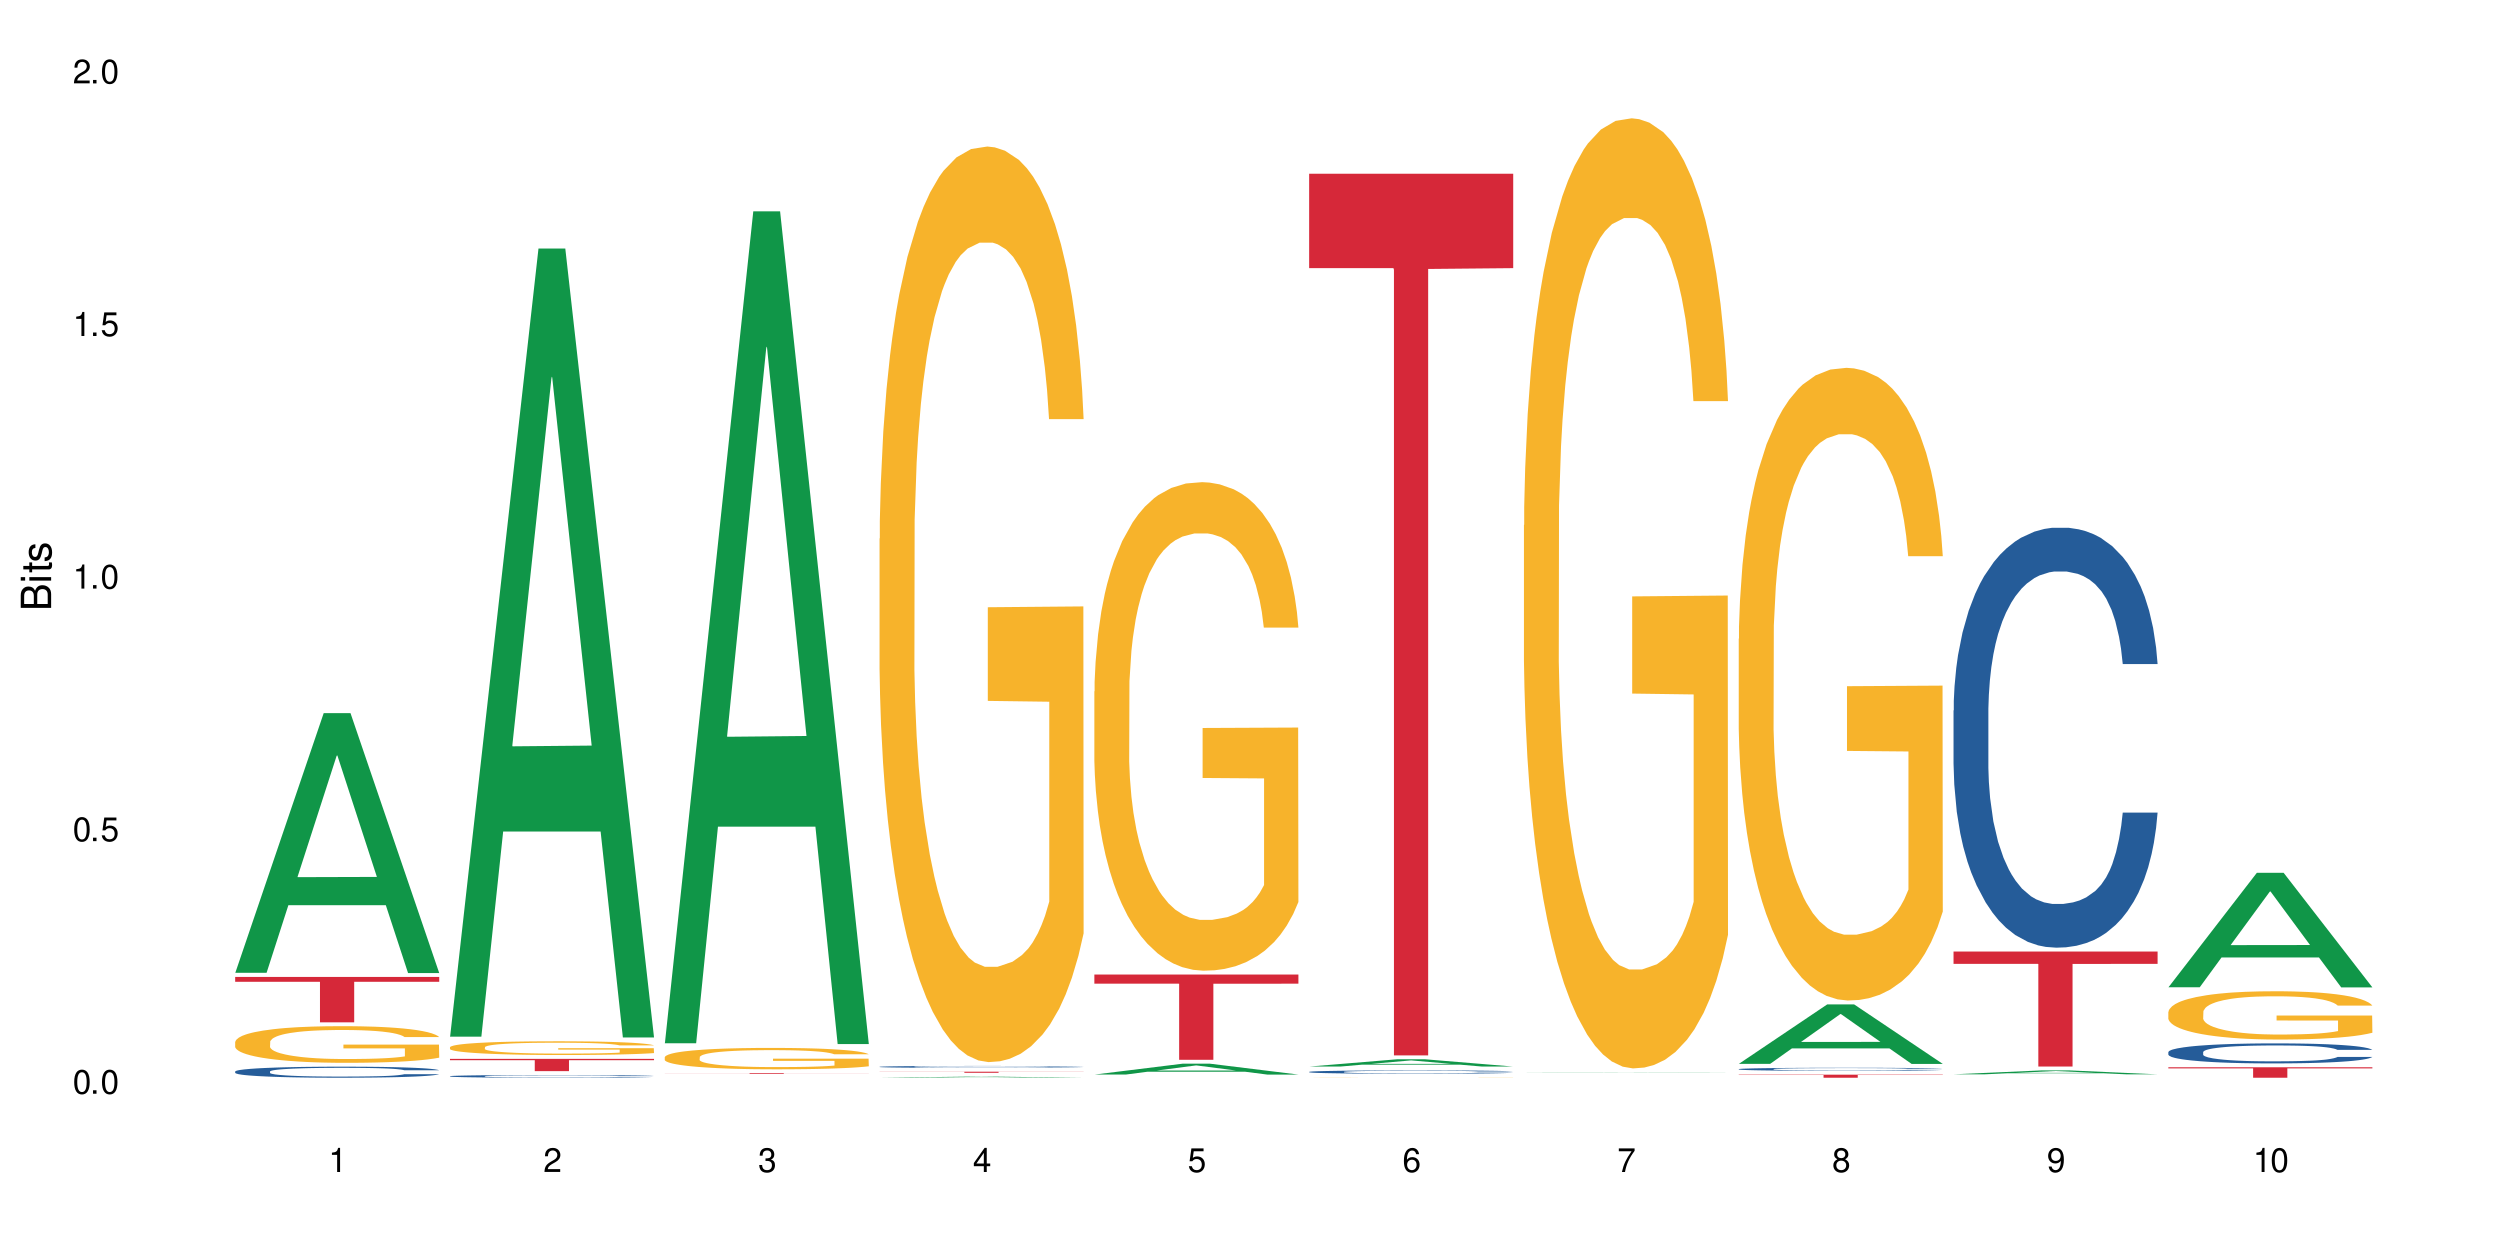 <?xml version="1.0" encoding="UTF-8"?>
<svg xmlns="http://www.w3.org/2000/svg" xmlns:xlink="http://www.w3.org/1999/xlink" width="720" height="360" viewBox="0 0 720 360">
<defs>
<g>
<g id="glyph-0-0">
</g>
<g id="glyph-0-1">
<path d="M 2.641 -6.938 C 2 -6.938 1.422 -6.656 1.078 -6.172 C 0.641 -5.562 0.406 -4.641 0.406 -3.359 C 0.406 -1.016 1.188 0.219 2.641 0.219 C 4.078 0.219 4.859 -1.016 4.859 -3.297 C 4.859 -4.641 4.656 -5.547 4.203 -6.172 C 3.844 -6.656 3.281 -6.938 2.641 -6.938 Z M 2.641 -6.188 C 3.547 -6.188 4 -5.25 4 -3.375 C 4 -1.406 3.562 -0.484 2.625 -0.484 C 1.734 -0.484 1.281 -1.438 1.281 -3.344 C 1.281 -5.25 1.734 -6.188 2.641 -6.188 Z M 2.641 -6.188 "/>
</g>
<g id="glyph-0-2">
<path d="M 1.828 -1 L 0.828 -1 L 0.828 0 L 1.828 0 Z M 1.828 -1 "/>
</g>
<g id="glyph-0-3">
<path d="M 4.562 -6.797 L 1.062 -6.797 L 0.547 -3.094 L 1.328 -3.094 C 1.719 -3.562 2.047 -3.734 2.578 -3.734 C 3.484 -3.734 4.062 -3.109 4.062 -2.094 C 4.062 -1.125 3.484 -0.531 2.578 -0.531 C 1.828 -0.531 1.375 -0.906 1.188 -1.672 L 0.328 -1.672 C 0.453 -1.109 0.547 -0.844 0.75 -0.594 C 1.125 -0.078 1.828 0.219 2.594 0.219 C 3.969 0.219 4.922 -0.781 4.922 -2.219 C 4.922 -3.562 4.031 -4.484 2.719 -4.484 C 2.25 -4.484 1.859 -4.359 1.469 -4.062 L 1.734 -5.969 L 4.562 -5.969 Z M 4.562 -6.797 "/>
</g>
<g id="glyph-0-4">
<path d="M 2.484 -4.938 L 2.484 0 L 3.328 0 L 3.328 -6.938 L 2.766 -6.938 C 2.469 -5.875 2.281 -5.734 0.984 -5.562 L 0.984 -4.938 Z M 2.484 -4.938 "/>
</g>
<g id="glyph-0-5">
<path d="M 4.859 -0.828 L 1.281 -0.828 C 1.359 -1.406 1.672 -1.781 2.5 -2.281 L 3.469 -2.828 C 4.406 -3.344 4.906 -4.062 4.906 -4.906 C 4.906 -5.484 4.672 -6.031 4.266 -6.406 C 3.859 -6.766 3.375 -6.938 2.719 -6.938 C 1.859 -6.938 1.219 -6.625 0.844 -6.031 C 0.609 -5.672 0.5 -5.234 0.484 -4.531 L 1.328 -4.531 C 1.359 -5.016 1.406 -5.281 1.531 -5.516 C 1.75 -5.938 2.188 -6.203 2.703 -6.203 C 3.469 -6.203 4.031 -5.641 4.031 -4.891 C 4.031 -4.344 3.719 -3.859 3.125 -3.516 L 2.234 -3 C 0.812 -2.172 0.406 -1.531 0.328 -0.016 L 4.859 -0.016 Z M 4.859 -0.828 "/>
</g>
<g id="glyph-0-6">
<path d="M 2.125 -3.188 L 2.578 -3.188 C 3.5 -3.188 3.984 -2.766 3.984 -1.922 C 3.984 -1.062 3.469 -0.531 2.594 -0.531 C 1.656 -0.531 1.203 -1 1.156 -2.016 L 0.312 -2.016 C 0.344 -1.453 0.438 -1.094 0.609 -0.781 C 0.953 -0.109 1.625 0.219 2.547 0.219 C 3.953 0.219 4.859 -0.625 4.859 -1.938 C 4.859 -2.828 4.516 -3.297 3.703 -3.594 C 4.344 -3.844 4.656 -4.328 4.656 -5.031 C 4.656 -6.219 3.875 -6.938 2.578 -6.938 C 1.203 -6.938 0.484 -6.172 0.453 -4.703 L 1.297 -4.703 C 1.312 -5.125 1.344 -5.359 1.453 -5.578 C 1.641 -5.969 2.062 -6.203 2.594 -6.203 C 3.344 -6.203 3.797 -5.75 3.797 -5 C 3.797 -4.516 3.609 -4.219 3.25 -4.047 C 3.016 -3.953 2.703 -3.922 2.125 -3.906 Z M 2.125 -3.188 "/>
</g>
<g id="glyph-0-7">
<path d="M 3.141 -1.672 L 3.141 0 L 3.984 0 L 3.984 -1.672 L 4.984 -1.672 L 4.984 -2.438 L 3.984 -2.438 L 3.984 -6.938 L 3.359 -6.938 L 0.266 -2.578 L 0.266 -1.672 Z M 3.141 -2.438 L 1 -2.438 L 3.141 -5.5 Z M 3.141 -2.438 "/>
</g>
<g id="glyph-0-8">
<path d="M 4.781 -5.125 C 4.609 -6.266 3.891 -6.938 2.844 -6.938 C 2.094 -6.938 1.422 -6.578 1.031 -5.953 C 0.594 -5.266 0.406 -4.422 0.406 -3.172 C 0.406 -2 0.578 -1.25 0.984 -0.641 C 1.359 -0.078 1.953 0.219 2.703 0.219 C 3.984 0.219 4.922 -0.75 4.922 -2.094 C 4.922 -3.375 4.062 -4.281 2.844 -4.281 C 2.172 -4.281 1.641 -4.031 1.281 -3.516 C 1.281 -5.234 1.828 -6.188 2.797 -6.188 C 3.391 -6.188 3.797 -5.797 3.938 -5.125 Z M 2.734 -3.531 C 3.547 -3.531 4.062 -2.953 4.062 -2.031 C 4.062 -1.156 3.484 -0.531 2.703 -0.531 C 1.922 -0.531 1.328 -1.188 1.328 -2.078 C 1.328 -2.938 1.906 -3.531 2.734 -3.531 Z M 2.734 -3.531 "/>
</g>
<g id="glyph-0-9">
<path d="M 4.984 -6.797 L 0.438 -6.797 L 0.438 -5.969 L 4.109 -5.969 C 2.5 -3.656 1.828 -2.234 1.328 0 L 2.219 0 C 2.594 -2.172 3.453 -4.047 4.984 -6.094 Z M 4.984 -6.797 "/>
</g>
<g id="glyph-0-10">
<path d="M 3.75 -3.656 C 4.469 -4.094 4.688 -4.438 4.688 -5.078 C 4.688 -6.172 3.844 -6.938 2.641 -6.938 C 1.438 -6.938 0.594 -6.172 0.594 -5.094 C 0.594 -4.438 0.812 -4.094 1.516 -3.656 C 0.734 -3.266 0.359 -2.703 0.359 -1.922 C 0.359 -0.656 1.281 0.219 2.641 0.219 C 3.984 0.219 4.922 -0.656 4.922 -1.922 C 4.922 -2.703 4.531 -3.266 3.75 -3.656 Z M 2.641 -6.188 C 3.359 -6.188 3.812 -5.75 3.812 -5.062 C 3.812 -4.406 3.344 -3.984 2.641 -3.984 C 1.922 -3.984 1.453 -4.406 1.453 -5.078 C 1.453 -5.75 1.922 -6.188 2.641 -6.188 Z M 2.641 -3.266 C 3.484 -3.266 4.062 -2.719 4.062 -1.906 C 4.062 -1.078 3.484 -0.531 2.625 -0.531 C 1.797 -0.531 1.219 -1.094 1.219 -1.906 C 1.219 -2.719 1.781 -3.266 2.641 -3.266 Z M 2.641 -3.266 "/>
</g>
<g id="glyph-0-11">
<path d="M 0.516 -1.578 C 0.672 -0.453 1.406 0.219 2.438 0.219 C 3.188 0.219 3.859 -0.141 4.266 -0.766 C 4.688 -1.453 4.891 -2.297 4.891 -3.547 C 4.891 -4.719 4.703 -5.453 4.312 -6.078 C 3.938 -6.641 3.344 -6.938 2.594 -6.938 C 1.297 -6.938 0.359 -5.969 0.359 -4.625 C 0.359 -3.344 1.234 -2.453 2.453 -2.453 C 3.094 -2.453 3.578 -2.672 4.016 -3.203 C 4 -1.484 3.469 -0.531 2.5 -0.531 C 1.906 -0.531 1.484 -0.906 1.359 -1.578 Z M 2.578 -6.203 C 3.375 -6.203 3.969 -5.531 3.969 -4.641 C 3.969 -3.797 3.391 -3.188 2.547 -3.188 C 1.734 -3.188 1.234 -3.766 1.234 -4.688 C 1.234 -5.562 1.797 -6.203 2.578 -6.203 Z M 2.578 -6.203 "/>
</g>
<g id="glyph-1-0">
</g>
<g id="glyph-1-1">
<path d="M 0 -0.953 L 0 -4.891 C 0 -5.719 -0.234 -6.344 -0.734 -6.797 C -1.188 -7.234 -1.812 -7.469 -2.5 -7.469 C -3.547 -7.469 -4.188 -7 -4.625 -5.875 C -4.984 -6.688 -5.625 -7.094 -6.531 -7.094 C -7.172 -7.094 -7.734 -6.859 -8.141 -6.391 C -8.562 -5.922 -8.75 -5.344 -8.75 -4.5 L -8.75 -0.953 Z M -4.984 -2.062 L -7.766 -2.062 L -7.766 -4.219 C -7.766 -4.844 -7.688 -5.203 -7.453 -5.5 C -7.219 -5.812 -6.859 -5.969 -6.375 -5.969 C -5.891 -5.969 -5.531 -5.812 -5.297 -5.5 C -5.062 -5.203 -4.984 -4.844 -4.984 -4.219 Z M -0.984 -2.062 L -4 -2.062 L -4 -4.781 C -4 -5.766 -3.438 -6.359 -2.484 -6.359 C -1.547 -6.359 -0.984 -5.766 -0.984 -4.781 Z M -0.984 -2.062 "/>
</g>
<g id="glyph-1-2">
<path d="M -6.281 -1.797 L -6.281 -0.797 L 0 -0.797 L 0 -1.797 Z M -8.75 -1.797 L -8.75 -0.797 L -7.484 -0.797 L -7.484 -1.797 Z M -8.75 -1.797 "/>
</g>
<g id="glyph-1-3">
<path d="M -6.281 -3.047 L -6.281 -2.016 L -8.016 -2.016 L -8.016 -1.016 L -6.281 -1.016 L -6.281 -0.172 L -5.469 -0.172 L -5.469 -1.016 L -0.719 -1.016 C -0.078 -1.016 0.281 -1.453 0.281 -2.234 C 0.281 -2.5 0.25 -2.719 0.188 -3.047 L -0.641 -3.047 C -0.609 -2.906 -0.594 -2.766 -0.594 -2.562 C -0.594 -2.141 -0.719 -2.016 -1.156 -2.016 L -5.469 -2.016 L -5.469 -3.047 Z M -6.281 -3.047 "/>
</g>
<g id="glyph-1-4">
<path d="M -4.531 -5.25 C -5.766 -5.25 -6.469 -4.422 -6.469 -2.969 C -6.469 -1.516 -5.719 -0.562 -4.547 -0.562 C -3.562 -0.562 -3.094 -1.062 -2.734 -2.562 L -2.516 -3.484 C -2.344 -4.188 -2.094 -4.469 -1.641 -4.469 C -1.047 -4.469 -0.641 -3.875 -0.641 -3 C -0.641 -2.453 -0.797 -2 -1.062 -1.75 C -1.25 -1.594 -1.422 -1.531 -1.875 -1.469 L -1.875 -0.406 C -0.422 -0.453 0.281 -1.266 0.281 -2.922 C 0.281 -4.5 -0.5 -5.516 -1.719 -5.516 C -2.656 -5.516 -3.172 -4.984 -3.469 -3.734 L -3.703 -2.766 C -3.891 -1.953 -4.156 -1.609 -4.594 -1.609 C -5.188 -1.609 -5.547 -2.125 -5.547 -2.938 C -5.547 -3.75 -5.203 -4.172 -4.531 -4.203 Z M -4.531 -5.25 "/>
</g>
</g>
</defs>
<rect x="-72" y="-36" width="864" height="432" fill="rgb(100%, 100%, 100%)" fill-opacity="1"/>
<path fill-rule="nonzero" fill="rgb(6.275%, 58.824%, 28.235%)" fill-opacity="1" d="M 67.73 280.172 L 67.793 280.102 L 93.223 205.387 L 100.945 205.387 L 126.5 280.242 L 117.52 280.242 L 111.117 260.703 L 83.051 260.703 L 76.773 280.172 L 67.73 280.172 L 85.75 252.621 L 108.543 252.551 L 97.176 217.617 L 97.051 217.547 L 96.926 217.758 L 85.688 252.551 L 85.75 252.621 Z M 67.73 280.172 "/>
<path fill-rule="nonzero" fill="rgb(14.51%, 36.078%, 60%)" fill-opacity="1" d="M 67.73 308.59 L 67.801 308.586 L 67.801 308.516 L 68.02 308.406 L 68.52 308.266 L 69.02 308.168 L 70.312 307.996 L 72.102 307.832 L 73.965 307.703 L 75.328 307.629 L 76.547 307.57 L 79.34 307.461 L 81.133 307.406 L 83.066 307.359 L 85.434 307.309 L 87.152 307.277 L 91.023 307.234 L 93.891 307.211 L 96.113 307.203 L 100.914 307.203 L 103.781 307.215 L 105.859 307.23 L 108.152 307.254 L 110.086 307.277 L 113.457 307.344 L 116.465 307.426 L 117.828 307.473 L 119.977 307.562 L 121.625 307.648 L 122.773 307.723 L 124.062 307.832 L 125.207 307.961 L 126.07 308.109 L 126.5 308.238 L 116.465 308.238 L 115.965 308.121 L 115.391 308.031 L 114.316 307.91 L 113.238 307.824 L 111.734 307.742 L 110.375 307.688 L 108.512 307.633 L 106.863 307.598 L 105.141 307.57 L 103.492 307.551 L 100.34 307.535 L 96.684 307.535 L 95.324 307.539 L 92.527 307.562 L 91.023 307.586 L 88.871 307.625 L 87.367 307.664 L 85.578 307.723 L 84.359 307.77 L 82.852 307.848 L 81.777 307.914 L 80.559 308.008 L 79.844 308.082 L 79.199 308.164 L 78.625 308.258 L 78.195 308.363 L 77.906 308.469 L 77.766 308.574 L 77.766 309.023 L 77.906 309.129 L 78.266 309.25 L 79.199 309.43 L 80.559 309.582 L 82.137 309.707 L 83.641 309.793 L 84.5 309.832 L 85.648 309.879 L 87.441 309.938 L 90.02 309.996 L 91.523 310.02 L 93.816 310.043 L 96.184 310.055 L 99.336 310.055 L 102.133 310.043 L 103.996 310.027 L 105.93 310.004 L 108.582 309.957 L 110.23 309.91 L 111.664 309.855 L 112.738 309.801 L 113.457 309.754 L 114.531 309.664 L 115.391 309.562 L 116.035 309.461 L 116.465 309.363 L 126.5 309.363 L 126.07 309.48 L 125.422 309.594 L 124.777 309.676 L 123.777 309.777 L 122.629 309.867 L 120.98 309.969 L 119.617 310.039 L 117.828 310.109 L 116.18 310.164 L 114.387 310.215 L 111.734 310.273 L 110.016 310.301 L 108.152 310.328 L 105.93 310.352 L 103.137 310.371 L 100.125 310.383 L 97.328 310.387 L 94.32 310.379 L 92.098 310.371 L 89.16 310.344 L 85.504 310.289 L 82.852 310.234 L 80.773 310.18 L 78.984 310.121 L 76.977 310.043 L 74.395 309.914 L 72.82 309.816 L 71.746 309.734 L 70.527 309.621 L 69.664 309.52 L 68.664 309.355 L 67.945 309.148 L 67.73 308.988 Z M 67.73 308.59 "/>
<path fill-rule="nonzero" fill="rgb(96.863%, 70.196%, 16.863%)" fill-opacity="1" d="M 67.73 300.059 L 67.801 300.051 L 67.801 299.855 L 68.09 299.422 L 68.805 298.824 L 69.738 298.332 L 70.742 297.949 L 71.387 297.746 L 72.461 297.457 L 73.395 297.246 L 75.758 296.812 L 78.77 296.406 L 80.418 296.23 L 82.281 296.066 L 84.93 295.887 L 86.148 295.816 L 89.875 295.664 L 94.105 295.566 L 98.762 295.539 L 100.914 295.547 L 103.852 295.586 L 107.863 295.691 L 110.16 295.789 L 111.949 295.887 L 113.812 296.012 L 116.105 296.203 L 118.258 296.434 L 119.977 296.664 L 121.695 296.957 L 123.129 297.262 L 124.348 297.602 L 125.422 298.008 L 126.07 298.344 L 126.5 298.68 L 116.535 298.68 L 115.965 298.344 L 115.32 298.082 L 114.242 297.766 L 113.168 297.535 L 112.094 297.352 L 110.086 297.102 L 108.367 296.945 L 106.215 296.812 L 104.137 296.723 L 101.773 296.664 L 100.34 296.648 L 96.543 296.648 L 93.102 296.715 L 91.094 296.793 L 89.66 296.867 L 87.656 297.012 L 86.438 297.129 L 85.719 297.207 L 83.57 297.504 L 82.137 297.773 L 81.348 297.957 L 80.344 298.246 L 79.629 298.508 L 78.84 298.895 L 78.41 299.184 L 77.836 299.836 L 77.766 301.574 L 77.98 301.938 L 78.41 302.336 L 78.984 302.68 L 79.844 303.047 L 80.703 303.328 L 82.207 303.703 L 83.496 303.953 L 84.5 304.117 L 86.438 304.379 L 87.227 304.465 L 89.09 304.637 L 91.023 304.773 L 93.387 304.891 L 95.18 304.945 L 98.047 304.996 L 101.703 304.996 L 106 304.938 L 108.727 304.859 L 110.59 304.781 L 111.809 304.715 L 113.312 304.609 L 114.387 304.512 L 115.391 304.406 L 116.609 304.242 L 116.609 301.938 L 98.906 301.93 L 98.906 300.852 L 126.426 300.84 L 126.5 304.609 L 124.992 304.871 L 123.129 305.121 L 121.34 305.312 L 119.477 305.477 L 116.824 305.66 L 114.672 305.777 L 111.375 305.91 L 108.367 305.996 L 105.215 306.055 L 102.418 306.086 L 99.121 306.094 L 96.184 306.074 L 93.031 306.016 L 90.52 305.941 L 88.227 305.844 L 85.934 305.719 L 83.066 305.516 L 81.203 305.352 L 79.27 305.148 L 77.336 304.906 L 75.613 304.648 L 74.469 304.445 L 73.32 304.215 L 72.102 303.926 L 70.957 303.598 L 70.098 303.297 L 69.309 302.961 L 68.734 302.645 L 68.16 302.207 L 67.875 301.863 L 67.73 301.562 Z M 67.73 300.059 "/>
<path fill-rule="nonzero" fill="rgb(83.922%, 15.686%, 22.353%)" fill-opacity="1" d="M 67.73 281.352 L 126.5 281.352 L 126.5 282.754 L 102.008 282.766 L 102.008 294.43 L 92.152 294.43 L 92.152 282.777 L 92.008 282.754 L 67.73 282.754 Z M 67.73 281.352 "/>
<path fill-rule="nonzero" fill="rgb(6.275%, 58.824%, 28.235%)" fill-opacity="1" d="M 129.594 298.566 L 129.656 298.355 L 155.082 71.582 L 162.805 71.582 L 188.359 298.781 L 179.383 298.781 L 172.977 239.477 L 144.91 239.477 L 138.633 298.566 L 129.594 298.566 L 147.613 214.941 L 170.402 214.73 L 159.039 108.703 L 158.914 108.488 L 158.789 109.129 L 147.547 214.73 L 147.613 214.941 Z M 129.594 298.566 "/>
<path fill-rule="nonzero" fill="rgb(14.51%, 36.078%, 60%)" fill-opacity="1" d="M 129.594 309.941 L 129.664 309.941 L 129.664 309.922 L 129.879 309.895 L 130.379 309.859 L 130.883 309.836 L 132.172 309.793 L 133.965 309.754 L 135.828 309.723 L 137.188 309.703 L 138.406 309.688 L 141.203 309.66 L 142.992 309.648 L 144.93 309.637 L 147.293 309.625 L 149.016 309.617 L 152.883 309.605 L 155.75 309.598 L 162.773 309.598 L 165.641 309.602 L 167.719 309.605 L 170.012 309.609 L 171.949 309.617 L 175.316 309.633 L 178.324 309.652 L 179.688 309.664 L 181.836 309.688 L 183.484 309.707 L 184.633 309.727 L 185.922 309.754 L 187.07 309.785 L 187.93 309.824 L 188.359 309.852 L 178.324 309.852 L 177.824 309.824 L 177.25 309.801 L 176.176 309.773 L 175.102 309.75 L 173.598 309.73 L 172.234 309.719 L 170.371 309.703 L 168.723 309.695 L 167.004 309.688 L 165.355 309.684 L 162.199 309.68 L 157.184 309.68 L 154.391 309.688 L 152.883 309.691 L 150.734 309.703 L 149.23 309.711 L 147.438 309.727 L 146.219 309.738 L 144.715 309.758 L 143.641 309.773 L 142.422 309.797 L 141.703 309.816 L 141.059 309.836 L 140.484 309.859 L 140.055 309.883 L 139.77 309.91 L 139.625 309.938 L 139.625 310.051 L 139.77 310.074 L 140.129 310.105 L 141.059 310.148 L 142.422 310.188 L 143.996 310.219 L 145.504 310.238 L 146.363 310.25 L 147.508 310.262 L 149.301 310.277 L 151.879 310.289 L 153.387 310.297 L 155.68 310.301 L 158.043 310.305 L 161.199 310.305 L 163.992 310.301 L 165.855 310.297 L 167.789 310.293 L 170.441 310.281 L 172.09 310.27 L 173.523 310.254 L 174.598 310.242 L 175.316 310.23 L 176.391 310.207 L 177.25 310.184 L 177.895 310.156 L 178.324 310.133 L 188.359 310.133 L 187.93 310.16 L 187.285 310.191 L 186.641 310.211 L 185.637 310.234 L 184.488 310.258 L 182.84 310.285 L 181.48 310.301 L 179.688 310.316 L 178.039 310.332 L 176.246 310.344 L 173.598 310.359 L 171.875 310.367 L 170.012 310.371 L 167.789 310.379 L 164.996 310.383 L 161.984 310.387 L 156.18 310.387 L 153.957 310.383 L 151.02 310.375 L 147.367 310.363 L 144.715 310.348 L 142.637 310.336 L 140.844 310.32 L 138.836 310.301 L 136.258 310.27 L 134.68 310.246 L 133.605 310.227 L 132.387 310.195 L 131.527 310.172 L 130.523 310.133 L 129.809 310.078 L 129.594 310.039 Z M 129.594 309.941 "/>
<path fill-rule="nonzero" fill="rgb(96.863%, 70.196%, 16.863%)" fill-opacity="1" d="M 129.594 301.586 L 129.664 301.582 L 129.664 301.508 L 129.949 301.348 L 130.668 301.121 L 131.598 300.938 L 132.602 300.793 L 133.246 300.719 L 134.32 300.609 L 135.254 300.531 L 137.617 300.367 L 140.629 300.215 L 142.277 300.152 L 144.141 300.09 L 146.793 300.02 L 148.012 299.996 L 151.738 299.938 L 155.965 299.902 L 160.625 299.891 L 162.773 299.895 L 165.711 299.91 L 169.727 299.949 L 172.02 299.984 L 173.812 300.02 L 175.676 300.066 L 177.969 300.141 L 180.117 300.227 L 181.836 300.312 L 183.559 300.422 L 184.992 300.539 L 186.211 300.664 L 187.285 300.816 L 187.93 300.941 L 188.359 301.066 L 178.398 301.066 L 177.824 300.941 L 177.18 300.844 L 176.105 300.727 L 175.031 300.637 L 173.953 300.57 L 171.949 300.477 L 170.227 300.418 L 168.078 300.367 L 166 300.336 L 163.633 300.312 L 162.199 300.305 L 158.402 300.305 L 154.961 300.332 L 152.957 300.359 L 151.523 300.391 L 149.516 300.445 L 148.297 300.488 L 147.582 300.516 L 145.43 300.629 L 143.996 300.73 L 143.207 300.797 L 142.207 300.906 L 141.488 301.004 L 140.699 301.148 L 140.27 301.258 L 139.695 301.5 L 139.625 302.152 L 139.84 302.289 L 140.27 302.438 L 140.844 302.566 L 141.703 302.703 L 142.562 302.809 L 144.07 302.949 L 145.359 303.043 L 146.363 303.105 L 148.297 303.203 L 149.086 303.234 L 150.949 303.301 L 152.883 303.352 L 155.25 303.395 L 157.039 303.414 L 159.906 303.434 L 163.562 303.434 L 167.863 303.41 L 170.586 303.383 L 172.449 303.355 L 173.668 303.328 L 175.172 303.289 L 176.246 303.254 L 177.25 303.215 L 178.469 303.152 L 178.469 302.289 L 160.766 302.285 L 160.766 301.883 L 188.289 301.879 L 188.359 303.289 L 186.855 303.387 L 184.992 303.48 L 183.199 303.555 L 181.336 303.613 L 178.684 303.684 L 176.535 303.727 L 173.238 303.777 L 170.227 303.809 L 167.074 303.832 L 164.277 303.844 L 160.984 303.844 L 158.043 303.84 L 154.891 303.816 L 152.383 303.789 L 150.09 303.75 L 147.797 303.703 L 144.93 303.629 L 143.066 303.566 L 141.129 303.492 L 139.195 303.402 L 137.477 303.305 L 136.328 303.227 L 135.184 303.141 L 133.965 303.031 L 132.816 302.91 L 131.957 302.797 L 131.168 302.672 L 130.594 302.551 L 130.023 302.391 L 129.734 302.262 L 129.594 302.148 Z M 129.594 301.586 "/>
<path fill-rule="nonzero" fill="rgb(83.922%, 15.686%, 22.353%)" fill-opacity="1" d="M 129.594 304.957 L 188.359 304.957 L 188.359 305.332 L 163.867 305.336 L 163.867 308.488 L 154.012 308.488 L 154.012 305.34 L 153.871 305.332 L 129.594 305.332 Z M 129.594 304.957 "/>
<path fill-rule="nonzero" fill="rgb(6.275%, 58.824%, 28.235%)" fill-opacity="1" d="M 191.453 300.461 L 191.516 300.238 L 216.945 60.871 L 224.668 60.871 L 250.219 300.688 L 241.242 300.688 L 234.84 238.086 L 206.773 238.086 L 200.492 300.461 L 191.453 300.461 L 209.473 212.191 L 232.266 211.965 L 220.898 100.051 L 220.773 99.824 L 220.648 100.5 L 209.41 211.965 L 209.473 212.191 Z M 191.453 300.461 "/>
<path fill-rule="nonzero" fill="rgb(96.863%, 70.196%, 16.863%)" fill-opacity="1" d="M 191.453 304.438 L 191.523 304.434 L 191.523 304.32 L 191.812 304.066 L 192.527 303.719 L 193.461 303.43 L 194.461 303.203 L 195.109 303.086 L 196.184 302.918 L 197.113 302.793 L 199.48 302.539 L 202.488 302.305 L 204.137 302.203 L 206 302.105 L 208.652 302 L 209.871 301.961 L 213.598 301.871 L 217.828 301.812 L 222.484 301.797 L 224.637 301.805 L 227.574 301.824 L 231.586 301.887 L 233.879 301.945 L 235.672 302 L 237.535 302.074 L 239.828 302.188 L 241.98 302.32 L 243.699 302.457 L 245.418 302.625 L 246.852 302.805 L 248.07 303.004 L 249.145 303.238 L 249.789 303.438 L 250.219 303.633 L 240.258 303.633 L 239.684 303.438 L 239.039 303.285 L 237.965 303.098 L 236.891 302.961 L 235.816 302.855 L 233.809 302.711 L 232.09 302.621 L 229.938 302.539 L 227.859 302.488 L 225.496 302.457 L 224.062 302.445 L 220.262 302.445 L 216.824 302.484 L 214.816 302.531 L 213.383 302.574 L 211.375 302.66 L 210.156 302.727 L 209.441 302.77 L 207.293 302.945 L 205.859 303.105 L 205.07 303.211 L 204.066 303.379 L 203.348 303.531 L 202.562 303.758 L 202.133 303.926 L 201.559 304.309 L 201.484 305.32 L 201.703 305.535 L 202.133 305.766 L 202.703 305.969 L 203.566 306.184 L 204.426 306.348 L 205.93 306.566 L 207.219 306.711 L 208.223 306.809 L 210.156 306.961 L 210.945 307.012 L 212.809 307.113 L 214.746 307.191 L 217.109 307.258 L 218.902 307.293 L 221.77 307.32 L 225.422 307.32 L 229.723 307.285 L 232.445 307.242 L 234.309 307.195 L 235.527 307.156 L 237.035 307.094 L 238.109 307.039 L 239.113 306.977 L 240.332 306.883 L 240.332 305.535 L 222.629 305.531 L 222.629 304.898 L 250.148 304.895 L 250.219 307.094 L 248.715 307.246 L 246.852 307.395 L 245.059 307.508 L 243.195 307.602 L 240.547 307.707 L 238.395 307.777 L 235.098 307.855 L 232.09 307.906 L 228.934 307.938 L 226.141 307.957 L 222.844 307.961 L 219.906 307.949 L 216.75 307.918 L 214.242 307.871 L 211.949 307.816 L 209.656 307.742 L 206.789 307.625 L 204.926 307.527 L 202.992 307.41 L 201.055 307.27 L 199.336 307.117 L 198.191 307 L 197.043 306.863 L 195.824 306.695 L 194.68 306.504 L 193.816 306.328 L 193.031 306.133 L 192.457 305.945 L 191.883 305.691 L 191.598 305.492 L 191.453 305.316 Z M 191.453 304.438 "/>
<path fill-rule="nonzero" fill="rgb(83.922%, 15.686%, 22.353%)" fill-opacity="1" d="M 191.453 309.07 L 250.219 309.07 L 250.219 309.094 L 225.727 309.094 L 225.727 309.285 L 215.875 309.285 L 215.875 309.094 L 191.453 309.094 Z M 191.453 309.07 "/>
<path fill-rule="nonzero" fill="rgb(6.275%, 58.824%, 28.235%)" fill-opacity="1" d="M 253.312 310.387 L 253.375 310.387 L 278.805 310.074 L 286.527 310.074 L 312.082 310.387 L 303.102 310.387 L 296.699 310.305 L 268.633 310.305 L 262.355 310.387 L 253.312 310.387 L 271.332 310.273 L 294.125 310.27 L 282.762 310.125 L 282.508 310.125 L 271.27 310.27 L 271.332 310.273 Z M 253.312 310.387 "/>
<path fill-rule="nonzero" fill="rgb(14.51%, 36.078%, 60%)" fill-opacity="1" d="M 253.312 307.234 L 253.387 307.234 L 253.387 307.223 L 253.602 307.203 L 254.102 307.18 L 254.605 307.164 L 255.895 307.133 L 257.684 307.105 L 259.547 307.082 L 260.91 307.07 L 262.129 307.059 L 264.922 307.039 L 266.715 307.031 L 268.652 307.023 L 271.016 307.016 L 272.734 307.008 L 276.605 307 L 279.473 306.996 L 286.496 306.996 L 289.363 307 L 291.441 307 L 293.734 307.004 L 295.668 307.008 L 299.039 307.02 L 302.047 307.035 L 303.41 307.043 L 305.559 307.059 L 307.207 307.074 L 308.355 307.086 L 309.645 307.105 L 310.793 307.129 L 311.652 307.152 L 312.082 307.176 L 302.047 307.176 L 301.547 307.152 L 300.973 307.137 L 299.898 307.117 L 298.824 307.102 L 297.316 307.09 L 295.957 307.078 L 294.094 307.07 L 292.445 307.062 L 290.723 307.059 L 289.074 307.055 L 280.906 307.055 L 278.109 307.059 L 276.605 307.062 L 274.457 307.07 L 272.949 307.074 L 271.16 307.086 L 269.941 307.094 L 268.434 307.105 L 267.359 307.117 L 266.141 307.137 L 265.426 307.148 L 264.781 307.16 L 264.207 307.18 L 263.777 307.195 L 263.492 307.215 L 263.348 307.23 L 263.348 307.309 L 263.492 307.328 L 263.848 307.348 L 264.781 307.379 L 266.141 307.406 L 267.719 307.426 L 269.223 307.441 L 270.082 307.449 L 271.23 307.457 L 273.023 307.469 L 275.602 307.477 L 277.105 307.48 L 279.402 307.484 L 281.766 307.488 L 284.918 307.488 L 287.715 307.484 L 289.578 307.484 L 291.512 307.48 L 294.164 307.469 L 295.812 307.461 L 297.246 307.453 L 298.32 307.441 L 299.039 307.434 L 300.113 307.418 L 300.973 307.402 L 301.617 307.387 L 302.047 307.367 L 312.082 307.367 L 311.652 307.387 L 311.008 307.406 L 310.363 307.422 L 309.359 307.441 L 308.211 307.457 L 306.562 307.473 L 305.203 307.484 L 303.41 307.496 L 301.762 307.508 L 299.969 307.516 L 297.316 307.523 L 295.598 307.531 L 293.734 307.535 L 291.512 307.539 L 288.719 307.543 L 277.68 307.543 L 274.742 307.535 L 271.086 307.527 L 268.434 307.52 L 266.355 307.508 L 264.566 307.5 L 262.559 307.484 L 259.98 307.465 L 258.402 307.445 L 257.328 307.434 L 256.109 307.414 L 255.25 307.395 L 254.246 307.367 L 253.527 307.332 L 253.312 307.305 Z M 253.312 307.234 "/>
<path fill-rule="nonzero" fill="rgb(96.863%, 70.196%, 16.863%)" fill-opacity="1" d="M 253.312 155.141 L 253.387 154.898 L 253.387 150.082 L 253.672 139.246 L 254.387 124.316 L 255.32 112.035 L 256.324 102.402 L 256.969 97.344 L 258.043 90.121 L 258.977 84.824 L 261.34 73.984 L 264.352 63.871 L 266 59.539 L 267.863 55.445 L 270.516 50.867 L 271.73 49.184 L 275.461 45.328 L 279.688 42.922 L 284.348 42.199 L 286.496 42.441 L 289.434 43.402 L 293.449 46.051 L 295.742 48.461 L 297.531 50.867 L 299.395 54 L 301.691 58.816 L 303.84 64.594 L 305.559 70.375 L 307.281 77.598 L 308.715 85.305 L 309.93 93.734 L 311.008 103.848 L 311.652 112.273 L 312.082 120.703 L 302.121 120.703 L 301.547 112.273 L 300.902 105.773 L 299.824 97.828 L 298.75 92.047 L 297.676 87.473 L 295.668 81.211 L 293.949 77.355 L 291.801 73.984 L 289.723 71.82 L 287.355 70.375 L 285.922 69.891 L 282.125 69.891 L 278.684 71.578 L 276.676 73.504 L 275.242 75.43 L 273.238 79.043 L 272.02 81.934 L 271.301 83.859 L 269.152 91.324 L 267.719 98.066 L 266.93 102.641 L 265.926 109.867 L 265.211 116.367 L 264.422 126 L 263.992 133.227 L 263.418 149.602 L 263.348 192.945 L 263.562 202.098 L 263.992 211.969 L 264.566 220.641 L 265.426 229.789 L 266.285 236.773 L 267.789 246.164 L 269.082 252.426 L 270.082 256.52 L 272.02 263.023 L 272.809 265.191 L 274.672 269.523 L 276.605 272.895 L 278.973 275.785 L 280.762 277.23 L 283.629 278.434 L 287.285 278.434 L 291.586 276.988 L 294.309 275.062 L 296.172 273.137 L 297.391 271.449 L 298.895 268.801 L 299.969 266.395 L 300.973 263.746 L 302.191 259.652 L 302.191 202.098 L 284.488 201.855 L 284.488 174.887 L 312.008 174.645 L 312.082 268.801 L 310.578 275.305 L 308.715 281.566 L 306.922 286.379 L 305.059 290.477 L 302.406 295.051 L 300.258 297.941 L 296.961 301.312 L 293.949 303.477 L 290.797 304.922 L 288 305.645 L 284.703 305.887 L 281.766 305.406 L 278.613 303.961 L 276.105 302.035 L 273.812 299.625 L 271.516 296.496 L 268.652 291.438 L 266.789 287.344 L 264.852 282.285 L 262.918 276.266 L 261.195 269.766 L 260.051 264.707 L 258.902 258.93 L 257.684 251.703 L 256.539 243.516 L 255.68 236.051 L 254.891 227.625 L 254.316 219.676 L 253.742 208.84 L 253.457 200.172 L 253.312 192.707 Z M 253.312 155.141 "/>
<path fill-rule="nonzero" fill="rgb(83.922%, 15.686%, 22.353%)" fill-opacity="1" d="M 253.312 308.652 L 312.082 308.652 L 312.082 308.688 L 287.59 308.688 L 287.59 308.965 L 277.734 308.965 L 277.734 308.688 L 253.312 308.688 Z M 253.312 308.652 "/>
<path fill-rule="nonzero" fill="rgb(6.275%, 58.824%, 28.235%)" fill-opacity="1" d="M 315.176 309.473 L 315.238 309.469 L 340.664 306.332 L 348.387 306.332 L 373.941 309.477 L 364.965 309.477 L 358.559 308.656 L 330.496 308.656 L 324.215 309.473 L 315.176 309.473 L 333.195 308.316 L 355.984 308.312 L 344.621 306.848 L 344.496 306.844 L 344.371 306.852 L 333.133 308.312 L 333.195 308.316 Z M 315.176 309.473 "/>
<path fill-rule="nonzero" fill="rgb(96.863%, 70.196%, 16.863%)" fill-opacity="1" d="M 315.176 199.125 L 315.246 198.996 L 315.246 196.426 L 315.531 190.645 L 316.25 182.676 L 317.18 176.125 L 318.184 170.984 L 318.828 168.285 L 319.906 164.43 L 320.836 161.605 L 323.203 155.82 L 326.211 150.426 L 327.859 148.109 L 329.723 145.926 L 332.375 143.484 L 333.594 142.586 L 337.32 140.531 L 341.547 139.246 L 346.207 138.859 L 348.355 138.988 L 351.297 139.504 L 355.309 140.914 L 357.602 142.199 L 359.395 143.484 L 361.258 145.156 L 363.551 147.727 L 365.699 150.809 L 367.422 153.895 L 369.141 157.75 L 370.574 161.859 L 371.793 166.359 L 372.867 171.754 L 373.512 176.254 L 373.941 180.75 L 363.98 180.75 L 363.406 176.254 L 362.762 172.781 L 361.688 168.543 L 360.613 165.457 L 359.535 163.016 L 357.531 159.676 L 355.809 157.621 L 353.66 155.82 L 351.582 154.664 L 349.215 153.895 L 347.785 153.637 L 343.984 153.637 L 340.547 154.535 L 338.539 155.562 L 337.105 156.594 L 335.098 158.52 L 333.879 160.062 L 333.164 161.09 L 331.012 165.074 L 329.578 168.672 L 328.793 171.113 L 327.789 174.969 L 327.07 178.438 L 326.281 183.578 L 325.852 187.43 L 325.281 196.168 L 325.207 219.297 L 325.422 224.184 L 325.852 229.449 L 326.426 234.074 L 327.285 238.957 L 328.145 242.684 L 329.652 247.695 L 330.941 251.039 L 331.945 253.223 L 333.879 256.691 L 334.668 257.848 L 336.531 260.16 L 338.465 261.961 L 340.832 263.5 L 342.625 264.273 L 345.488 264.914 L 349.145 264.914 L 353.445 264.145 L 356.168 263.117 L 358.031 262.09 L 359.25 261.188 L 360.754 259.777 L 361.832 258.492 L 362.832 257.078 L 364.051 254.891 L 364.051 224.184 L 346.352 224.055 L 346.352 209.66 L 373.871 209.531 L 373.941 259.777 L 372.438 263.246 L 370.574 266.586 L 368.781 269.156 L 366.918 271.34 L 364.266 273.781 L 362.117 275.324 L 358.82 277.121 L 355.809 278.277 L 352.656 279.051 L 349.863 279.434 L 346.566 279.562 L 343.625 279.309 L 340.473 278.535 L 337.965 277.508 L 335.672 276.223 L 333.379 274.551 L 330.512 271.855 L 328.648 269.668 L 326.715 266.973 L 324.777 263.758 L 323.059 260.289 L 321.91 257.59 L 320.766 254.508 L 319.547 250.652 L 318.398 246.285 L 317.539 242.301 L 316.75 237.801 L 316.18 233.562 L 315.605 227.781 L 315.316 223.152 L 315.176 219.172 Z M 315.176 199.125 "/>
<path fill-rule="nonzero" fill="rgb(83.922%, 15.686%, 22.353%)" fill-opacity="1" d="M 315.176 280.672 L 373.941 280.672 L 373.941 283.301 L 349.449 283.324 L 349.449 305.223 L 339.594 305.223 L 339.594 283.348 L 339.453 283.301 L 315.176 283.301 Z M 315.176 280.672 "/>
<path fill-rule="nonzero" fill="rgb(6.275%, 58.824%, 28.235%)" fill-opacity="1" d="M 377.035 307.164 L 377.098 307.164 L 402.527 305.059 L 410.25 305.059 L 435.805 307.168 L 426.824 307.168 L 420.422 306.617 L 392.355 306.617 L 386.078 307.164 L 377.035 307.164 L 395.055 306.391 L 417.848 306.387 L 406.48 305.402 L 406.355 305.402 L 406.23 305.406 L 394.992 306.387 L 395.055 306.391 Z M 377.035 307.164 "/>
<path fill-rule="nonzero" fill="rgb(14.51%, 36.078%, 60%)" fill-opacity="1" d="M 377.035 308.695 L 377.105 308.695 L 377.105 308.672 L 377.32 308.641 L 377.824 308.598 L 378.324 308.566 L 379.617 308.516 L 381.406 308.465 L 383.27 308.43 L 384.633 308.406 L 385.852 308.387 L 388.645 308.355 L 390.438 308.34 L 392.371 308.324 L 394.738 308.309 L 396.457 308.301 L 400.328 308.285 L 403.195 308.281 L 405.414 308.277 L 410.219 308.277 L 413.086 308.281 L 415.164 308.285 L 417.457 308.293 L 419.391 308.301 L 422.758 308.32 L 425.77 308.344 L 427.133 308.359 L 429.281 308.387 L 430.93 308.41 L 432.078 308.434 L 433.367 308.465 L 434.512 308.508 L 435.375 308.551 L 435.805 308.59 L 425.77 308.59 L 425.27 308.555 L 424.695 308.527 L 423.621 308.488 L 422.543 308.465 L 421.039 308.438 L 419.68 308.422 L 417.816 308.406 L 416.168 308.395 L 414.445 308.387 L 412.797 308.383 L 409.645 308.379 L 404.629 308.379 L 401.832 308.387 L 400.328 308.391 L 398.176 308.402 L 396.672 308.414 L 394.879 308.434 L 393.664 308.449 L 392.156 308.473 L 391.082 308.492 L 389.863 308.52 L 389.148 308.543 L 388.504 308.566 L 387.93 308.594 L 387.5 308.625 L 387.211 308.66 L 387.07 308.691 L 387.07 308.828 L 387.211 308.859 L 387.57 308.895 L 388.504 308.949 L 389.863 308.996 L 391.441 309.031 L 392.945 309.059 L 393.805 309.07 L 394.953 309.086 L 396.742 309.102 L 399.324 309.121 L 400.828 309.125 L 403.121 309.133 L 405.488 309.137 L 408.641 309.137 L 411.438 309.133 L 413.301 309.129 L 415.234 309.121 L 417.887 309.105 L 419.535 309.094 L 420.969 309.078 L 422.043 309.059 L 422.758 309.047 L 423.836 309.02 L 424.695 308.988 L 425.34 308.957 L 425.77 308.93 L 435.805 308.93 L 435.375 308.965 L 434.727 308.996 L 434.082 309.023 L 433.078 309.055 L 431.934 309.082 L 430.285 309.113 L 428.922 309.133 L 427.133 309.152 L 425.484 309.172 L 423.691 309.184 L 421.039 309.203 L 419.32 309.211 L 417.457 309.219 L 415.234 309.227 L 412.438 309.234 L 409.43 309.234 L 406.633 309.238 L 403.625 309.234 L 401.402 309.23 L 398.465 309.223 L 394.809 309.207 L 392.156 309.191 L 390.078 309.176 L 388.289 309.156 L 386.281 309.133 L 383.699 309.094 L 382.125 309.066 L 381.047 309.039 L 379.832 309.008 L 378.969 308.977 L 377.969 308.926 L 377.25 308.863 L 377.035 308.816 Z M 377.035 308.695 "/>
<path fill-rule="nonzero" fill="rgb(96.863%, 70.196%, 16.863%)" fill-opacity="1" d="M 377.035 310.363 L 377.105 310.363 L 377.395 310.359 L 378.109 310.359 L 379.043 310.355 L 381.766 310.355 L 382.695 310.352 L 388.07 310.352 L 389.719 310.348 L 425.41 310.348 L 427.562 310.352 L 432.434 310.352 L 433.652 310.355 L 435.375 310.355 L 435.805 310.359 L 425.84 310.359 L 425.27 310.355 L 422.473 310.355 L 421.398 310.352 L 395.023 310.352 L 392.875 310.355 L 389.648 310.355 L 388.934 310.359 L 387.715 310.359 L 387.141 310.363 L 387.07 310.371 L 387.715 310.371 L 388.289 310.375 L 390.008 310.375 L 391.512 310.379 L 396.527 310.379 L 398.391 310.383 L 422.617 310.383 L 423.691 310.379 L 425.914 310.379 L 425.914 310.371 L 408.211 310.371 L 408.211 310.367 L 435.73 310.367 L 435.805 310.383 L 428.781 310.383 L 426.129 310.387 L 395.238 310.387 L 392.371 310.383 L 384.918 310.383 L 383.773 310.379 L 380.262 310.379 L 379.398 310.375 L 378.039 310.375 L 377.465 310.371 L 377.035 310.371 Z M 377.035 310.363 "/>
<path fill-rule="nonzero" fill="rgb(83.922%, 15.686%, 22.353%)" fill-opacity="1" d="M 377.035 50.043 L 435.805 50.043 L 435.805 77.223 L 411.312 77.461 L 411.312 303.949 L 401.457 303.949 L 401.457 77.699 L 401.312 77.223 L 377.035 77.223 Z M 377.035 50.043 "/>
<path fill-rule="nonzero" fill="rgb(6.275%, 58.824%, 28.235%)" fill-opacity="1" d="M 438.895 308.922 L 438.957 308.922 L 464.387 308.812 L 472.109 308.812 L 497.664 308.922 L 488.688 308.922 L 482.281 308.895 L 454.215 308.895 L 447.938 308.922 L 438.895 308.922 L 456.914 308.883 L 479.707 308.883 L 468.344 308.832 L 468.09 308.832 L 456.852 308.883 L 456.914 308.883 Z M 438.895 308.922 "/>
<path fill-rule="nonzero" fill="rgb(96.863%, 70.196%, 16.863%)" fill-opacity="1" d="M 438.895 151.27 L 438.969 151.02 L 438.969 146.023 L 439.254 134.777 L 439.973 119.281 L 440.902 106.539 L 441.906 96.543 L 442.551 91.297 L 443.625 83.797 L 444.559 78.301 L 446.922 67.055 L 449.934 56.559 L 451.582 52.062 L 453.445 47.812 L 456.098 43.066 L 457.316 41.316 L 461.043 37.316 L 465.27 34.82 L 469.93 34.07 L 472.078 34.32 L 475.016 35.32 L 479.031 38.066 L 481.324 40.566 L 483.117 43.066 L 484.98 46.312 L 487.273 51.312 L 489.422 57.309 L 491.141 63.309 L 492.863 70.805 L 494.297 78.801 L 495.516 87.547 L 496.59 98.043 L 497.234 106.789 L 497.664 115.535 L 487.703 115.535 L 487.129 106.789 L 486.484 100.043 L 485.41 91.793 L 484.332 85.797 L 483.258 81.051 L 481.254 74.551 L 479.531 70.555 L 477.383 67.055 L 475.305 64.805 L 472.938 63.309 L 471.504 62.809 L 467.707 62.809 L 464.266 64.555 L 462.262 66.555 L 460.828 68.555 L 458.82 72.305 L 457.602 75.301 L 456.887 77.301 L 454.734 85.047 L 453.301 92.043 L 452.512 96.793 L 451.512 104.289 L 450.793 111.035 L 450.004 121.031 L 449.574 128.527 L 449 145.523 L 448.93 190.504 L 449.145 200 L 449.574 210.246 L 450.148 219.242 L 451.008 228.734 L 451.867 235.984 L 453.375 245.73 L 454.664 252.227 L 455.668 256.473 L 457.602 263.223 L 458.391 265.469 L 460.254 269.969 L 462.188 273.469 L 464.555 276.465 L 466.344 277.965 L 469.211 279.215 L 472.867 279.215 L 477.168 277.715 L 479.891 275.715 L 481.754 273.719 L 482.973 271.969 L 484.477 269.219 L 485.551 266.719 L 486.555 263.973 L 487.773 259.723 L 487.773 200 L 470.07 199.75 L 470.07 171.762 L 497.594 171.512 L 497.664 269.219 L 496.16 275.965 L 494.297 282.465 L 492.504 287.461 L 490.641 291.711 L 487.988 296.457 L 485.84 299.457 L 482.543 302.953 L 479.531 305.203 L 476.379 306.703 L 473.582 307.453 L 470.285 307.703 L 467.348 307.203 L 464.195 305.703 L 461.688 303.703 L 459.395 301.207 L 457.102 297.957 L 454.234 292.711 L 452.371 288.461 L 450.434 283.215 L 448.5 276.965 L 446.781 270.219 L 445.633 264.973 L 444.484 258.973 L 443.27 251.477 L 442.121 242.98 L 441.262 235.234 L 440.473 226.488 L 439.898 218.242 L 439.328 206.996 L 439.039 198 L 438.895 190.254 Z M 438.895 151.27 "/>
<path fill-rule="nonzero" fill="rgb(6.275%, 58.824%, 28.235%)" fill-opacity="1" d="M 500.758 306.395 L 500.82 306.375 L 526.25 289.258 L 533.973 289.258 L 559.523 306.41 L 550.547 306.41 L 544.141 301.934 L 516.078 301.934 L 509.797 306.395 L 500.758 306.395 L 518.777 300.082 L 541.566 300.062 L 530.203 292.062 L 530.078 292.043 L 529.953 292.094 L 518.715 300.062 L 518.777 300.082 Z M 500.758 306.395 "/>
<path fill-rule="nonzero" fill="rgb(14.51%, 36.078%, 60%)" fill-opacity="1" d="M 500.758 307.902 L 500.828 307.902 L 500.828 307.883 L 501.043 307.852 L 501.547 307.812 L 502.047 307.785 L 503.336 307.738 L 505.129 307.691 L 506.992 307.656 L 508.355 307.637 L 509.57 307.621 L 512.367 307.59 L 514.16 307.574 L 516.094 307.562 L 518.461 307.547 L 520.18 307.539 L 524.051 307.527 L 526.914 307.52 L 533.938 307.52 L 536.805 307.523 L 538.883 307.527 L 541.18 307.531 L 543.113 307.539 L 546.48 307.559 L 549.492 307.578 L 550.852 307.594 L 553.004 307.617 L 554.652 307.641 L 555.797 307.664 L 557.09 307.691 L 558.234 307.73 L 559.094 307.77 L 559.523 307.805 L 549.492 307.805 L 548.988 307.773 L 548.418 307.746 L 547.34 307.715 L 546.266 307.691 L 544.762 307.668 L 543.398 307.652 L 541.535 307.637 L 539.887 307.629 L 538.168 307.621 L 536.52 307.617 L 533.367 307.609 L 529.711 307.609 L 528.348 307.613 L 525.555 307.617 L 524.051 307.625 L 521.898 307.637 L 520.395 307.645 L 518.602 307.66 L 517.383 307.676 L 515.879 307.695 L 514.805 307.715 L 513.586 307.742 L 512.867 307.762 L 512.223 307.785 L 511.652 307.809 L 511.219 307.84 L 510.934 307.867 L 510.789 307.898 L 510.789 308.023 L 510.934 308.051 L 511.293 308.086 L 512.223 308.133 L 513.586 308.176 L 515.164 308.211 L 516.668 308.234 L 517.527 308.246 L 518.676 308.258 L 520.465 308.273 L 523.047 308.289 L 524.551 308.297 L 526.844 308.305 L 535.156 308.305 L 537.02 308.301 L 538.957 308.293 L 541.609 308.277 L 543.258 308.266 L 544.691 308.25 L 545.766 308.234 L 546.48 308.223 L 547.555 308.199 L 548.418 308.172 L 549.062 308.141 L 549.492 308.113 L 559.523 308.113 L 559.094 308.148 L 558.449 308.18 L 557.805 308.203 L 556.801 308.23 L 555.656 308.254 L 554.008 308.281 L 552.645 308.301 L 550.852 308.32 L 549.203 308.336 L 547.414 308.352 L 544.762 308.367 L 543.043 308.375 L 541.18 308.383 L 538.957 308.387 L 536.16 308.395 L 533.152 308.398 L 530.355 308.398 L 527.348 308.395 L 525.125 308.395 L 522.188 308.387 L 518.531 308.371 L 515.879 308.355 L 513.801 308.34 L 512.008 308.324 L 510.004 308.305 L 507.422 308.27 L 505.844 308.242 L 504.77 308.219 L 503.551 308.188 L 502.691 308.16 L 501.688 308.113 L 500.973 308.055 L 500.758 308.012 Z M 500.758 307.902 "/>
<path fill-rule="nonzero" fill="rgb(96.863%, 70.196%, 16.863%)" fill-opacity="1" d="M 500.758 183.977 L 500.828 183.812 L 500.828 180.484 L 501.117 172.996 L 501.832 162.68 L 502.766 154.191 L 503.766 147.535 L 504.414 144.039 L 505.488 139.047 L 506.418 135.387 L 508.785 127.898 L 511.793 120.91 L 513.441 117.914 L 515.305 115.086 L 517.957 111.922 L 519.176 110.758 L 522.902 108.098 L 527.133 106.434 L 531.789 105.934 L 533.938 106.098 L 536.879 106.766 L 540.891 108.594 L 543.184 110.258 L 544.977 111.922 L 546.84 114.086 L 549.133 117.414 L 551.281 121.41 L 553.004 125.402 L 554.723 130.395 L 556.156 135.719 L 557.375 141.543 L 558.449 148.535 L 559.094 154.359 L 559.523 160.184 L 549.562 160.184 L 548.988 154.359 L 548.344 149.863 L 547.27 144.375 L 546.195 140.379 L 545.121 137.219 L 543.113 132.891 L 541.395 130.227 L 539.242 127.898 L 537.164 126.402 L 534.801 125.402 L 533.367 125.07 L 529.566 125.07 L 526.129 126.234 L 524.121 127.566 L 522.688 128.898 L 520.68 131.395 L 519.461 133.391 L 518.746 134.723 L 516.598 139.879 L 515.164 144.539 L 514.375 147.703 L 513.371 152.695 L 512.652 157.188 L 511.867 163.844 L 511.438 168.836 L 510.863 180.152 L 510.789 210.105 L 511.004 216.426 L 511.438 223.25 L 512.008 229.242 L 512.867 235.562 L 513.73 240.391 L 515.234 246.879 L 516.523 251.207 L 517.527 254.035 L 519.461 258.527 L 520.25 260.027 L 522.113 263.02 L 524.051 265.352 L 526.414 267.348 L 528.207 268.348 L 531.074 269.18 L 534.727 269.18 L 539.027 268.18 L 541.75 266.848 L 543.613 265.516 L 544.832 264.352 L 546.34 262.523 L 547.414 260.859 L 548.418 259.027 L 549.633 256.199 L 549.633 216.426 L 531.934 216.262 L 531.934 197.625 L 559.453 197.457 L 559.523 262.523 L 558.02 267.016 L 556.156 271.34 L 554.363 274.668 L 552.5 277.5 L 549.852 280.66 L 547.699 282.656 L 544.402 284.988 L 541.395 286.484 L 538.238 287.484 L 535.445 287.984 L 532.148 288.148 L 529.211 287.816 L 526.055 286.816 L 523.547 285.488 L 521.254 283.824 L 518.961 281.66 L 516.094 278.164 L 514.23 275.336 L 512.297 271.84 L 510.359 267.68 L 508.641 263.188 L 507.492 259.691 L 506.348 255.699 L 505.129 250.707 L 503.98 245.051 L 503.121 239.891 L 502.332 234.066 L 501.762 228.574 L 501.188 221.086 L 500.902 215.098 L 500.758 209.938 Z M 500.758 183.977 "/>
<path fill-rule="nonzero" fill="rgb(83.922%, 15.686%, 22.353%)" fill-opacity="1" d="M 500.758 309.508 L 559.523 309.508 L 559.523 309.602 L 535.031 309.602 L 535.031 310.387 L 525.18 310.387 L 525.18 309.602 L 500.758 309.602 Z M 500.758 309.508 "/>
<path fill-rule="nonzero" fill="rgb(6.275%, 58.824%, 28.235%)" fill-opacity="1" d="M 562.617 309.402 L 562.68 309.402 L 588.109 308.27 L 595.832 308.27 L 621.387 309.406 L 612.406 309.406 L 606.004 309.109 L 577.938 309.109 L 571.66 309.402 L 562.617 309.402 L 580.637 308.984 L 603.43 308.984 L 592.066 308.457 L 591.938 308.453 L 591.812 308.457 L 580.574 308.984 L 580.637 308.984 Z M 562.617 309.402 "/>
<path fill-rule="nonzero" fill="rgb(14.51%, 36.078%, 60%)" fill-opacity="1" d="M 562.617 204.621 L 562.691 204.508 L 562.691 201.855 L 562.906 197.656 L 563.406 192.348 L 563.906 188.703 L 565.199 182.18 L 566.988 175.879 L 568.852 171.016 L 570.215 168.141 L 571.434 165.93 L 574.227 161.84 L 576.02 159.738 L 577.953 157.859 L 580.32 155.98 L 582.039 154.875 L 585.91 153.109 L 588.777 152.332 L 591 152.004 L 595.801 152.004 L 598.668 152.445 L 600.746 152.996 L 603.039 153.883 L 604.973 154.875 L 608.344 157.309 L 611.352 160.402 L 612.715 162.172 L 614.863 165.598 L 616.512 168.914 L 617.66 171.789 L 618.949 175.879 L 620.098 180.852 L 620.957 186.492 L 621.387 191.242 L 611.352 191.242 L 610.852 186.82 L 610.277 183.395 L 609.203 178.863 L 608.129 175.656 L 606.621 172.453 L 605.262 170.352 L 603.398 168.25 L 601.75 166.926 L 600.027 165.93 L 598.379 165.266 L 595.227 164.605 L 591.57 164.605 L 590.211 164.824 L 587.414 165.711 L 585.91 166.484 L 583.762 168.031 L 582.254 169.469 L 580.465 171.68 L 579.246 173.559 L 577.738 176.43 L 576.664 178.973 L 575.445 182.621 L 574.73 185.387 L 574.086 188.48 L 573.512 192.129 L 573.082 195.996 L 572.793 200.086 L 572.652 204.066 L 572.652 221.199 L 572.793 225.18 L 573.152 229.824 L 574.086 236.566 L 575.445 242.422 L 577.023 247.066 L 578.527 250.383 L 579.387 251.93 L 580.535 253.699 L 582.328 255.91 L 584.906 258.121 L 586.41 259.004 L 588.707 259.891 L 591.07 260.332 L 594.223 260.332 L 597.02 259.891 L 598.883 259.336 L 600.816 258.453 L 603.469 256.574 L 605.117 254.805 L 606.551 252.703 L 607.625 250.605 L 608.344 248.836 L 609.418 245.41 L 610.277 241.648 L 610.922 237.781 L 611.352 234.023 L 621.387 234.023 L 620.957 238.445 L 620.312 242.754 L 619.664 245.961 L 618.664 249.828 L 617.516 253.258 L 615.867 257.125 L 614.504 259.668 L 612.715 262.43 L 611.066 264.531 L 609.273 266.41 L 606.621 268.621 L 604.902 269.727 L 603.039 270.723 L 600.816 271.605 L 598.023 272.379 L 595.012 272.824 L 592.219 272.934 L 589.207 272.711 L 586.984 272.27 L 584.047 271.273 L 580.391 269.285 L 577.738 267.184 L 575.66 265.086 L 573.871 262.875 L 571.863 259.891 L 569.281 255.023 L 567.707 251.266 L 566.633 248.172 L 565.414 243.859 L 564.555 239.992 L 563.551 233.801 L 562.832 225.953 L 562.617 219.875 Z M 562.617 204.621 "/>
<path fill-rule="nonzero" fill="rgb(83.922%, 15.686%, 22.353%)" fill-opacity="1" d="M 562.617 274.043 L 621.387 274.043 L 621.387 277.586 L 596.895 277.617 L 596.895 307.16 L 587.039 307.16 L 587.039 277.648 L 586.895 277.586 L 562.617 277.586 Z M 562.617 274.043 "/>
<path fill-rule="nonzero" fill="rgb(6.275%, 58.824%, 28.235%)" fill-opacity="1" d="M 624.48 284.34 L 624.543 284.309 L 649.969 251.375 L 657.691 251.375 L 683.246 284.371 L 674.27 284.371 L 667.863 275.758 L 639.797 275.758 L 633.52 284.34 L 624.48 284.34 L 642.5 272.195 L 665.289 272.164 L 653.926 256.766 L 653.801 256.734 L 653.676 256.824 L 642.438 272.164 L 642.5 272.195 Z M 624.48 284.34 "/>
<path fill-rule="nonzero" fill="rgb(14.51%, 36.078%, 60%)" fill-opacity="1" d="M 624.48 303.004 L 624.551 303 L 624.551 302.875 L 624.766 302.672 L 625.266 302.422 L 625.77 302.246 L 627.059 301.938 L 628.852 301.637 L 630.715 301.402 L 632.074 301.266 L 633.293 301.16 L 636.09 300.965 L 637.879 300.867 L 639.816 300.777 L 642.18 300.688 L 643.902 300.633 L 647.77 300.551 L 650.637 300.512 L 652.859 300.496 L 657.66 300.496 L 660.527 300.52 L 662.605 300.547 L 664.898 300.586 L 666.836 300.633 L 670.203 300.75 L 673.215 300.898 L 674.574 300.98 L 676.727 301.145 L 678.375 301.305 L 679.52 301.441 L 680.809 301.637 L 681.957 301.871 L 682.816 302.141 L 683.246 302.367 L 673.215 302.367 L 672.711 302.156 L 672.137 301.992 L 671.062 301.777 L 669.988 301.625 L 668.484 301.473 L 667.121 301.371 L 665.258 301.273 L 663.609 301.207 L 661.891 301.16 L 660.242 301.129 L 657.086 301.098 L 653.434 301.098 L 652.07 301.109 L 649.277 301.152 L 647.77 301.188 L 645.621 301.262 L 644.117 301.328 L 642.324 301.434 L 641.105 301.523 L 639.602 301.66 L 638.527 301.785 L 637.309 301.957 L 636.59 302.09 L 635.945 302.238 L 635.371 302.41 L 634.941 302.594 L 634.656 302.789 L 634.512 302.98 L 634.512 303.797 L 634.656 303.984 L 635.016 304.207 L 635.945 304.527 L 637.309 304.809 L 638.883 305.027 L 640.391 305.188 L 641.25 305.262 L 642.395 305.344 L 644.188 305.449 L 646.766 305.555 L 648.273 305.598 L 650.566 305.641 L 652.93 305.66 L 656.086 305.66 L 658.879 305.641 L 660.742 305.613 L 662.68 305.57 L 665.328 305.48 L 666.977 305.398 L 668.41 305.297 L 669.488 305.199 L 670.203 305.113 L 671.277 304.949 L 672.137 304.77 L 672.781 304.586 L 673.215 304.406 L 683.246 304.406 L 682.816 304.617 L 682.172 304.824 L 681.527 304.977 L 680.523 305.16 L 679.375 305.324 L 677.727 305.508 L 676.367 305.629 L 674.574 305.762 L 672.926 305.863 L 671.133 305.953 L 668.484 306.055 L 666.762 306.109 L 664.898 306.156 L 662.68 306.199 L 659.883 306.234 L 656.871 306.258 L 654.078 306.262 L 651.066 306.25 L 648.848 306.23 L 645.906 306.184 L 642.254 306.09 L 639.602 305.988 L 637.523 305.887 L 635.73 305.781 L 633.723 305.641 L 631.145 305.41 L 629.566 305.23 L 628.492 305.082 L 627.273 304.875 L 626.414 304.691 L 625.41 304.398 L 624.695 304.023 L 624.48 303.734 Z M 624.48 303.004 "/>
<path fill-rule="nonzero" fill="rgb(96.863%, 70.196%, 16.863%)" fill-opacity="1" d="M 624.48 291.438 L 624.551 291.426 L 624.551 291.172 L 624.836 290.598 L 625.555 289.812 L 626.484 289.164 L 627.488 288.656 L 628.133 288.387 L 629.207 288.008 L 630.141 287.727 L 632.504 287.156 L 635.516 286.625 L 637.164 286.395 L 639.027 286.18 L 641.68 285.938 L 642.898 285.848 L 646.625 285.645 L 650.852 285.52 L 655.512 285.48 L 657.66 285.492 L 660.598 285.543 L 664.613 285.684 L 666.906 285.809 L 668.699 285.938 L 670.562 286.102 L 672.855 286.355 L 675.004 286.66 L 676.727 286.965 L 678.445 287.348 L 679.879 287.754 L 681.098 288.199 L 682.172 288.73 L 682.816 289.176 L 683.246 289.621 L 673.285 289.621 L 672.711 289.176 L 672.066 288.832 L 670.992 288.414 L 669.918 288.109 L 668.84 287.867 L 666.836 287.539 L 665.113 287.336 L 662.965 287.156 L 660.887 287.043 L 658.52 286.965 L 657.086 286.941 L 653.289 286.941 L 649.848 287.031 L 647.844 287.133 L 646.41 287.234 L 644.402 287.422 L 643.184 287.574 L 642.469 287.676 L 640.316 288.07 L 638.883 288.426 L 638.098 288.668 L 637.094 289.051 L 636.375 289.391 L 635.586 289.898 L 635.156 290.281 L 634.586 291.145 L 634.512 293.43 L 634.727 293.914 L 635.156 294.434 L 635.73 294.891 L 636.59 295.375 L 637.449 295.742 L 638.957 296.238 L 640.246 296.566 L 641.25 296.785 L 643.184 297.129 L 643.973 297.242 L 645.836 297.469 L 647.77 297.648 L 650.137 297.801 L 651.926 297.875 L 654.793 297.941 L 658.449 297.941 L 662.75 297.863 L 665.473 297.762 L 667.336 297.66 L 668.555 297.57 L 670.059 297.434 L 671.133 297.305 L 672.137 297.164 L 673.355 296.949 L 673.355 293.914 L 655.656 293.902 L 655.656 292.477 L 683.176 292.465 L 683.246 297.434 L 681.742 297.773 L 679.879 298.105 L 678.086 298.359 L 676.223 298.574 L 673.57 298.816 L 671.422 298.969 L 668.125 299.148 L 665.113 299.262 L 661.961 299.336 L 659.168 299.375 L 655.871 299.387 L 652.93 299.363 L 649.777 299.285 L 647.27 299.184 L 644.977 299.059 L 642.684 298.891 L 639.816 298.625 L 637.953 298.41 L 636.016 298.145 L 634.082 297.824 L 632.363 297.484 L 631.215 297.215 L 630.07 296.91 L 628.852 296.531 L 627.703 296.098 L 626.844 295.703 L 626.055 295.262 L 625.48 294.84 L 624.91 294.27 L 624.621 293.812 L 624.48 293.418 Z M 624.48 291.438 "/>
<path fill-rule="nonzero" fill="rgb(83.922%, 15.686%, 22.353%)" fill-opacity="1" d="M 624.48 307.371 L 683.246 307.371 L 683.246 307.695 L 658.754 307.699 L 658.754 310.387 L 648.898 310.387 L 648.898 307.699 L 648.758 307.695 L 624.48 307.695 Z M 624.48 307.371 "/>
<g fill="rgb(0%, 0%, 0%)" fill-opacity="1">
<use xlink:href="#glyph-0-1" x="20.965" y="314.993"/>
<use xlink:href="#glyph-0-2" x="25.965" y="314.993"/>
<use xlink:href="#glyph-0-1" x="28.965" y="314.993"/>
</g>
<g fill="rgb(0%, 0%, 0%)" fill-opacity="1">
<use xlink:href="#glyph-0-1" x="20.965" y="242.251"/>
<use xlink:href="#glyph-0-2" x="25.965" y="242.251"/>
<use xlink:href="#glyph-0-3" x="28.965" y="242.251"/>
</g>
<g fill="rgb(0%, 0%, 0%)" fill-opacity="1">
<use xlink:href="#glyph-0-4" x="20.965" y="169.509"/>
<use xlink:href="#glyph-0-2" x="25.965" y="169.509"/>
<use xlink:href="#glyph-0-1" x="28.965" y="169.509"/>
</g>
<g fill="rgb(0%, 0%, 0%)" fill-opacity="1">
<use xlink:href="#glyph-0-4" x="20.965" y="96.767"/>
<use xlink:href="#glyph-0-2" x="25.965" y="96.767"/>
<use xlink:href="#glyph-0-3" x="28.965" y="96.767"/>
</g>
<g fill="rgb(0%, 0%, 0%)" fill-opacity="1">
<use xlink:href="#glyph-0-5" x="20.965" y="24.024"/>
<use xlink:href="#glyph-0-2" x="25.965" y="24.024"/>
<use xlink:href="#glyph-0-1" x="28.965" y="24.024"/>
</g>
<g fill="rgb(0%, 0%, 0%)" fill-opacity="1">
<use xlink:href="#glyph-0-4" x="94.613" y="337.532"/>
</g>
<g fill="rgb(0%, 0%, 0%)" fill-opacity="1">
<use xlink:href="#glyph-0-5" x="156.477" y="337.532"/>
</g>
<g fill="rgb(0%, 0%, 0%)" fill-opacity="1">
<use xlink:href="#glyph-0-6" x="218.336" y="337.532"/>
</g>
<g fill="rgb(0%, 0%, 0%)" fill-opacity="1">
<use xlink:href="#glyph-0-7" x="280.199" y="337.532"/>
</g>
<g fill="rgb(0%, 0%, 0%)" fill-opacity="1">
<use xlink:href="#glyph-0-3" x="342.059" y="337.532"/>
</g>
<g fill="rgb(0%, 0%, 0%)" fill-opacity="1">
<use xlink:href="#glyph-0-8" x="403.918" y="337.532"/>
</g>
<g fill="rgb(0%, 0%, 0%)" fill-opacity="1">
<use xlink:href="#glyph-0-9" x="465.781" y="337.532"/>
</g>
<g fill="rgb(0%, 0%, 0%)" fill-opacity="1">
<use xlink:href="#glyph-0-10" x="527.641" y="337.532"/>
</g>
<g fill="rgb(0%, 0%, 0%)" fill-opacity="1">
<use xlink:href="#glyph-0-11" x="589.5" y="337.532"/>
</g>
<g fill="rgb(0%, 0%, 0%)" fill-opacity="1">
<use xlink:href="#glyph-0-4" x="648.863" y="337.532"/>
<use xlink:href="#glyph-0-1" x="653.863" y="337.532"/>
</g>
<g fill="rgb(0%, 0%, 0%)" fill-opacity="1">
<use xlink:href="#glyph-1-1" x="14.725" y="176.012"/>
<use xlink:href="#glyph-1-2" x="14.725" y="168.012"/>
<use xlink:href="#glyph-1-3" x="14.725" y="165.012"/>
<use xlink:href="#glyph-1-4" x="14.725" y="162.012"/>
</g>
</svg>
